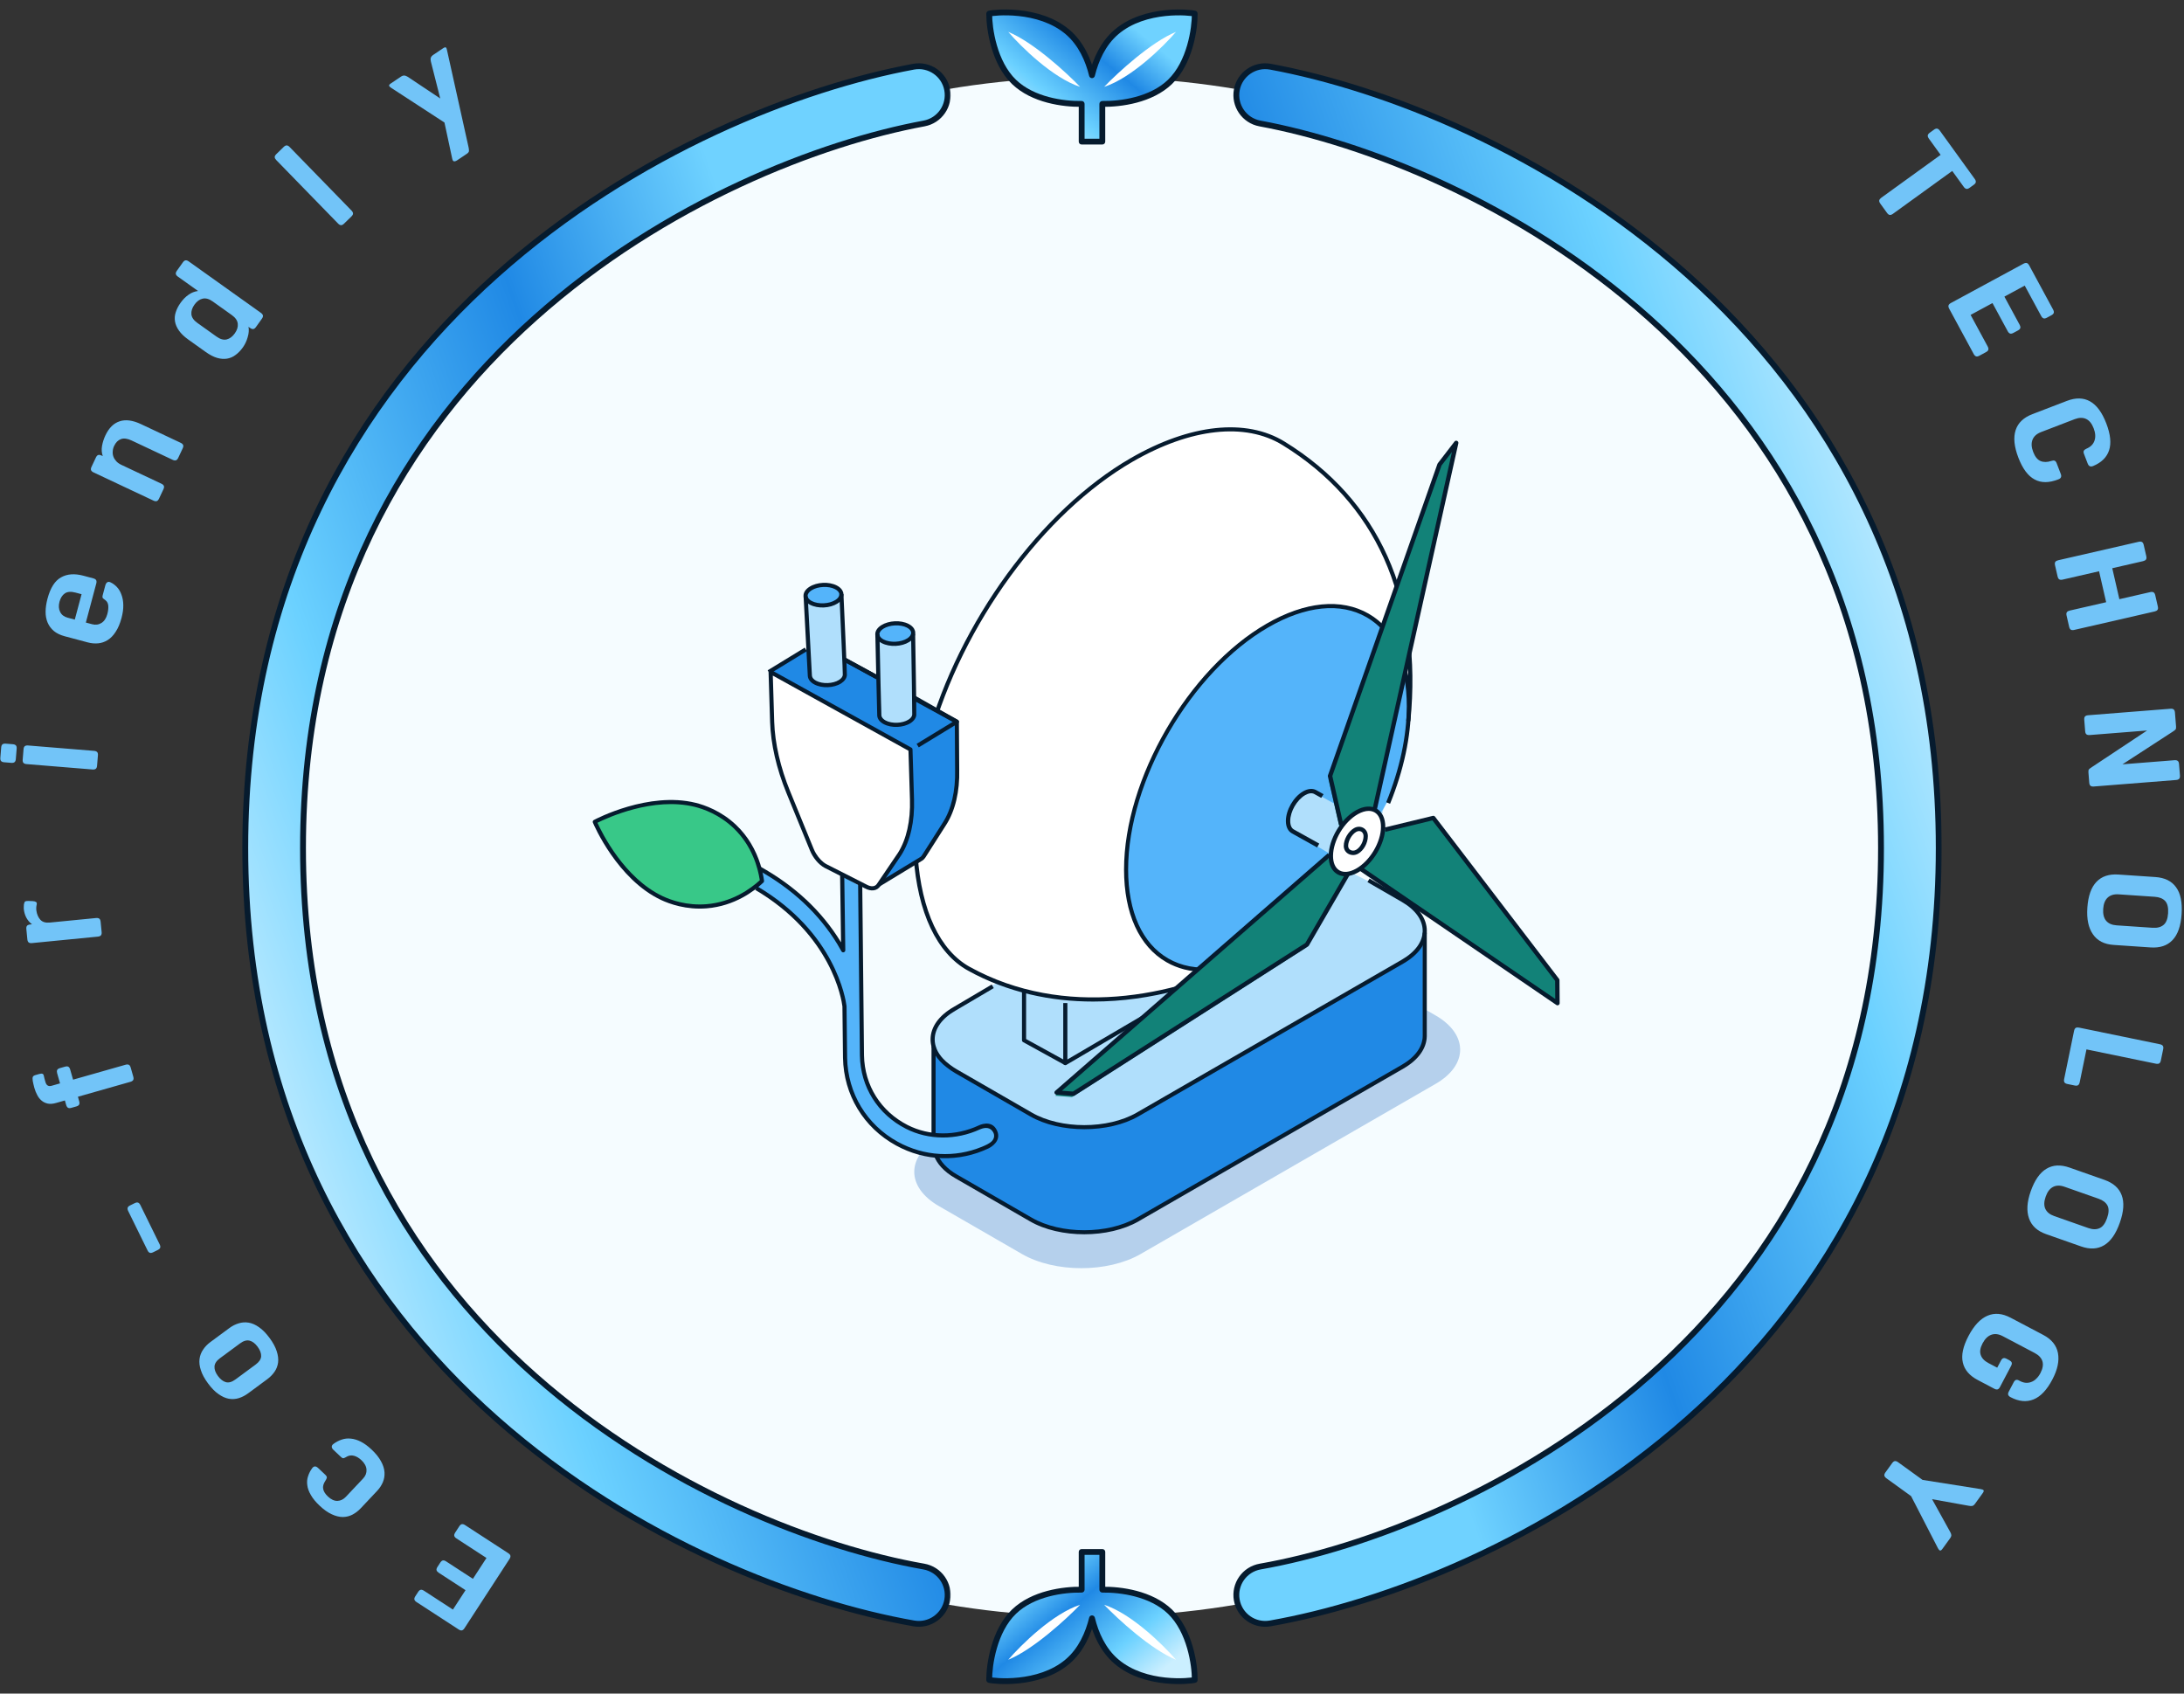 <svg width="374" height="290" viewBox="0 0 374 290" fill="none" xmlns="http://www.w3.org/2000/svg">
<rect x="0" y="0" width="374" height="290" fill="#333333" stroke="none"/>
<g clip-path="url(#clip0_672_14356)">
<ellipse cx="187" cy="145.013" rx="140.055" ry="131.817" fill="#F5FCFF"/>
<mask id="path-2-outside-1_672_14356" maskUnits="userSpaceOnUse" x="41.002" y="10.338" width="122" height="269" fill="black">
<rect fill="white" x="41.002" y="10.338" width="122" height="269"/>
<path fill-rule="evenodd" clip-rule="evenodd" d="M162.202 15.385C162.698 18.069 160.924 20.647 158.239 21.143C140.591 24.403 113.861 34.584 91.635 54.423C69.547 74.138 51.888 103.383 51.888 145.216C51.888 187.045 69.544 216.11 91.616 235.606C113.83 255.227 140.551 265.156 158.195 268.25C160.884 268.722 162.682 271.284 162.21 273.973C161.738 276.662 159.176 278.46 156.487 277.988C137.333 274.629 108.855 264.023 85.071 243.015C61.144 221.881 42.002 190.221 42.002 145.216C42.002 100.214 61.141 68.39 85.052 47.047C108.824 25.827 137.292 14.959 156.443 11.421C159.128 10.926 161.706 12.7 162.202 15.385Z"/>
</mask>
<path fill-rule="evenodd" clip-rule="evenodd" d="M162.202 15.385C162.698 18.069 160.924 20.647 158.239 21.143C140.591 24.403 113.861 34.584 91.635 54.423C69.547 74.138 51.888 103.383 51.888 145.216C51.888 187.045 69.544 216.11 91.616 235.606C113.83 255.227 140.551 265.156 158.195 268.25C160.884 268.722 162.682 271.284 162.21 273.973C161.738 276.662 159.176 278.46 156.487 277.988C137.333 274.629 108.855 264.023 85.071 243.015C61.144 221.881 42.002 190.221 42.002 145.216C42.002 100.214 61.141 68.39 85.052 47.047C108.824 25.827 137.292 14.959 156.443 11.421C159.128 10.926 161.706 12.7 162.202 15.385Z" fill="url(#paint0_linear_672_14356)"/>
<path d="M158.239 21.143L158.33 21.635L158.239 21.143ZM162.202 15.385L161.71 15.475L162.202 15.385ZM91.635 54.423L91.302 54.05L91.635 54.423ZM91.616 235.606L91.285 235.98L91.616 235.606ZM158.195 268.25L158.281 267.758L158.195 268.25ZM162.21 273.973L161.718 273.887L162.21 273.973ZM156.487 277.988L156.401 278.481L156.487 277.988ZM85.071 243.015L85.402 242.64L85.071 243.015ZM85.052 47.047L85.385 47.42L85.052 47.047ZM156.443 11.421L156.353 10.93V10.93L156.443 11.421ZM158.33 21.635C161.286 21.089 163.24 18.25 162.694 15.294L161.71 15.475C162.156 17.888 160.561 20.206 158.148 20.652L158.33 21.635ZM91.968 54.796C114.116 35.027 140.758 24.881 158.33 21.635L158.148 20.652C140.424 23.925 113.606 34.141 91.302 54.05L91.968 54.796ZM52.388 145.216C52.388 103.543 69.972 74.429 91.968 54.796L91.302 54.05C69.122 73.848 51.388 103.223 51.388 145.216H52.388ZM91.947 235.231C69.969 215.818 52.388 186.884 52.388 145.216H51.388C51.388 187.206 69.119 216.402 91.285 235.98L91.947 235.231ZM158.281 267.758C140.713 264.677 114.082 254.782 91.947 235.231L91.285 235.98C113.579 255.672 140.388 265.635 158.109 268.743L158.281 267.758ZM162.703 274.06C163.222 271.099 161.242 268.277 158.281 267.758L158.109 268.743C160.526 269.167 162.141 271.47 161.718 273.887L162.703 274.06ZM156.401 278.481C159.362 279 162.183 277.021 162.703 274.06L161.718 273.887C161.294 276.304 158.991 277.92 156.574 277.496L156.401 278.481ZM84.74 243.39C108.603 264.468 137.17 275.108 156.401 278.481L156.574 277.496C137.496 274.15 109.107 263.578 85.402 242.64L84.74 243.39ZM41.502 145.216C41.502 190.382 60.719 222.173 84.74 243.39L85.402 242.64C61.569 221.589 42.502 190.06 42.502 145.216H41.502ZM84.719 46.674C60.716 68.1 41.502 100.054 41.502 145.216H42.502C42.502 100.374 61.566 68.681 85.385 47.42L84.719 46.674ZM156.353 10.93C137.126 14.481 108.57 25.384 84.719 46.674L85.385 47.42C109.079 26.27 137.459 15.436 156.534 11.913L156.353 10.93ZM162.694 15.294C162.148 12.338 159.309 10.384 156.353 10.93L156.534 11.913C158.947 11.467 161.265 13.062 161.71 15.475L162.694 15.294Z" fill="#061B2E" mask="url(#path-2-outside-1_672_14356)"/>
<mask id="path-4-outside-2_672_14356" maskUnits="userSpaceOnUse" x="210.715" y="10.339" width="122" height="269" fill="black">
<rect fill="white" x="210.715" y="10.339" width="122" height="269"/>
<path fill-rule="evenodd" clip-rule="evenodd" d="M211.798 15.385C211.302 18.07 213.077 20.648 215.761 21.144C233.409 24.403 260.14 34.584 282.365 54.423C304.453 74.139 322.113 103.384 322.113 145.216C322.113 187.045 304.457 216.11 282.385 235.606C260.17 255.228 233.45 265.157 215.805 268.251C213.116 268.723 211.319 271.285 211.79 273.974C212.262 276.663 214.824 278.46 217.513 277.989C236.667 274.629 265.145 264.024 288.929 243.016C312.856 221.882 331.999 190.221 331.999 145.216C331.999 100.214 312.86 68.391 288.949 47.048C265.176 25.828 236.708 14.959 217.557 11.422C214.872 10.926 212.294 12.7 211.798 15.385Z"/>
</mask>
<path fill-rule="evenodd" clip-rule="evenodd" d="M211.798 15.385C211.302 18.07 213.077 20.648 215.761 21.144C233.409 24.403 260.14 34.584 282.365 54.423C304.453 74.139 322.113 103.384 322.113 145.216C322.113 187.045 304.457 216.11 282.385 235.606C260.17 255.228 233.45 265.157 215.805 268.251C213.116 268.723 211.319 271.285 211.79 273.974C212.262 276.663 214.824 278.46 217.513 277.989C236.667 274.629 265.145 264.024 288.929 243.016C312.856 221.882 331.999 190.221 331.999 145.216C331.999 100.214 312.86 68.391 288.949 47.048C265.176 25.828 236.708 14.959 217.557 11.422C214.872 10.926 212.294 12.7 211.798 15.385Z" fill="url(#paint1_linear_672_14356)"/>
<path d="M215.761 21.144L215.67 21.636H215.67L215.761 21.144ZM211.798 15.385L212.29 15.476L211.798 15.385ZM282.365 54.423L282.698 54.05L282.365 54.423ZM282.385 235.606L282.716 235.981L282.385 235.606ZM215.805 268.251L215.719 267.758H215.719L215.805 268.251ZM211.79 273.974L212.283 273.887H212.283L211.79 273.974ZM217.513 277.989L217.599 278.481H217.599L217.513 277.989ZM288.929 243.016L288.598 242.641L288.929 243.016ZM288.949 47.048L288.616 47.421L288.949 47.048ZM217.557 11.422L217.648 10.93L217.648 10.93L217.557 11.422ZM215.852 20.652C213.439 20.206 211.844 17.889 212.29 15.476L211.306 15.294C210.76 18.25 212.714 21.09 215.67 21.636L215.852 20.652ZM282.698 54.05C260.394 34.141 233.576 23.926 215.852 20.652L215.67 21.636C233.242 24.881 259.885 35.027 282.032 54.796L282.698 54.05ZM322.613 145.216C322.613 103.223 304.878 73.848 282.698 54.05L282.032 54.796C304.028 74.43 321.613 103.544 321.613 145.216H322.613ZM282.716 235.981C304.881 216.402 322.613 187.206 322.613 145.216H321.613C321.613 186.885 304.032 215.818 282.054 235.231L282.716 235.981ZM215.892 268.743C233.612 265.636 260.422 255.673 282.716 235.981L282.054 235.231C259.918 254.783 233.287 264.678 215.719 267.758L215.892 268.743ZM212.283 273.887C211.859 271.47 213.475 269.167 215.892 268.743L215.719 267.758C212.758 268.278 210.779 271.099 211.298 274.06L212.283 273.887ZM217.427 277.496C215.01 277.92 212.707 276.304 212.283 273.887L211.298 274.06C211.817 277.021 214.638 279 217.599 278.481L217.427 277.496ZM288.598 242.641C264.894 263.579 236.505 274.15 217.427 277.496L217.599 278.481C236.83 275.109 265.397 264.469 289.26 243.39L288.598 242.641ZM331.499 145.216C331.499 190.061 312.431 221.59 288.598 242.641L289.26 243.39C313.281 222.174 332.499 190.382 332.499 145.216H331.499ZM288.616 47.421C312.434 68.682 331.499 100.375 331.499 145.216H332.499C332.499 100.054 313.285 68.1 289.282 46.675L288.616 47.421ZM217.466 11.914C236.541 15.437 264.921 26.271 288.616 47.421L289.282 46.675C265.431 25.385 236.875 14.482 217.648 10.93L217.466 11.914ZM212.29 15.476C212.736 13.063 215.053 11.468 217.466 11.914L217.648 10.93C214.692 10.384 211.853 12.338 211.306 15.294L212.29 15.476Z" fill="#061B2E" mask="url(#path-4-outside-2_672_14356)"/>
<mask id="path-6-outside-3_672_14356" maskUnits="userSpaceOnUse" x="168.398" y="1.126" width="37" height="24" fill="black">
<rect fill="white" x="168.398" y="1.126" width="37" height="24"/>
<path fill-rule="evenodd" clip-rule="evenodd" d="M182.84 5.498C185.136 7.461 186.378 10.318 187.001 12.883C187.623 10.318 188.865 7.461 191.162 5.498C196.124 1.256 203.937 2.138 204.603 2.339C204.617 4.861 203.787 10.73 200.349 14.031C197.113 17.14 191.924 17.838 188.767 17.791V24.252H185.23V17.791C182.073 17.837 176.887 17.139 173.652 14.031C170.215 10.73 169.384 4.861 169.398 2.339C170.064 2.138 177.877 1.256 182.84 5.498Z"/>
</mask>
<path fill-rule="evenodd" clip-rule="evenodd" d="M182.84 5.498C185.136 7.461 186.378 10.318 187.001 12.883C187.623 10.318 188.865 7.461 191.162 5.498C196.124 1.256 203.937 2.138 204.603 2.339C204.617 4.861 203.787 10.73 200.349 14.031C197.113 17.14 191.924 17.838 188.767 17.791V24.252H185.23V17.791C182.073 17.837 176.887 17.139 173.652 14.031C170.215 10.73 169.384 4.861 169.398 2.339C170.064 2.138 177.877 1.256 182.84 5.498Z" fill="url(#paint2_linear_672_14356)"/>
<path d="M187.001 12.883L186.515 13.001C186.569 13.225 186.77 13.383 187.001 13.383C187.231 13.383 187.432 13.225 187.487 13.001L187.001 12.883ZM182.84 5.498L182.515 5.878L182.84 5.498ZM191.162 5.498L191.487 5.878L191.162 5.498ZM204.603 2.339L205.103 2.337C205.102 2.117 204.958 1.924 204.748 1.861L204.603 2.339ZM200.349 14.031L200.696 14.392L200.349 14.031ZM188.767 17.791L188.775 17.291C188.641 17.289 188.512 17.34 188.417 17.434C188.321 17.528 188.267 17.657 188.267 17.791H188.767ZM188.767 24.252V24.752C189.044 24.752 189.267 24.528 189.267 24.252H188.767ZM185.23 24.252H184.73C184.73 24.528 184.954 24.752 185.23 24.752V24.252ZM185.23 17.791H185.73C185.73 17.657 185.676 17.528 185.581 17.434C185.485 17.34 185.356 17.289 185.222 17.291L185.23 17.791ZM173.652 14.031L173.998 13.671H173.998L173.652 14.031ZM169.398 2.339L169.254 1.861C169.044 1.924 168.9 2.117 168.898 2.337L169.398 2.339ZM187.487 12.765C186.851 10.147 185.572 7.176 183.164 5.118L182.515 5.878C184.7 7.746 185.905 10.489 186.515 13.001L187.487 12.765ZM190.837 5.118C188.429 7.176 187.15 10.147 186.515 12.765L187.487 13.001C188.096 10.489 189.301 7.746 191.487 5.878L190.837 5.118ZM204.748 1.861C204.517 1.791 203.849 1.697 202.944 1.652C202.019 1.606 200.798 1.61 199.44 1.755C196.734 2.045 193.426 2.904 190.837 5.118L191.487 5.878C193.86 3.849 196.939 3.029 199.547 2.749C200.845 2.61 202.013 2.607 202.895 2.651C203.798 2.696 204.356 2.787 204.458 2.818L204.748 1.861ZM200.696 14.392C202.502 12.657 203.602 10.271 204.251 8.032C204.9 5.788 205.11 3.643 205.103 2.337L204.103 2.342C204.11 3.557 203.912 5.607 203.29 7.754C202.668 9.904 201.634 12.104 200.003 13.671L200.696 14.392ZM188.76 18.291C191.954 18.338 197.312 17.641 200.696 14.392L200.003 13.671C196.913 16.639 191.895 17.337 188.775 17.291L188.76 18.291ZM188.267 17.791V24.252H189.267V17.791H188.267ZM188.767 23.752H185.23V24.752H188.767V23.752ZM185.73 24.252V17.791H184.73V24.252H185.73ZM173.306 14.392C176.687 17.64 182.043 18.338 185.237 18.291L185.222 17.291C182.102 17.337 177.087 16.637 173.998 13.671L173.306 14.392ZM168.898 2.337C168.891 3.643 169.101 5.788 169.75 8.032C170.399 10.271 171.499 12.657 173.306 14.392L173.998 13.671C172.367 12.104 171.334 9.904 170.711 7.754C170.089 5.607 169.891 3.557 169.898 2.342L168.898 2.337ZM183.164 5.118C180.575 2.904 177.267 2.045 174.561 1.755C173.203 1.61 171.982 1.606 171.057 1.652C170.153 1.697 169.485 1.791 169.254 1.861L169.543 2.818C169.645 2.787 170.203 2.696 171.106 2.651C171.988 2.607 173.156 2.61 174.455 2.749C177.062 3.029 180.142 3.849 182.515 5.878L183.164 5.118Z" fill="#061B2E" mask="url(#path-6-outside-3_672_14356)"/>
<mask id="path-8-outside-4_672_14356" maskUnits="userSpaceOnUse" x="168.396" y="264.874" width="37" height="24" fill="black">
<rect fill="white" x="168.396" y="264.874" width="37" height="24"/>
<path fill-rule="evenodd" clip-rule="evenodd" d="M182.838 284.502C185.135 282.538 186.378 279.679 187 277.114C187.622 279.679 188.864 282.538 191.162 284.502C196.124 288.744 203.937 287.862 204.603 287.661C204.618 285.139 203.787 279.27 200.35 275.968C197.113 272.859 191.924 272.162 188.768 272.209V265.746H185.23V272.209C182.073 272.162 176.886 272.86 173.65 275.968C170.212 279.27 169.382 285.139 169.396 287.661C170.062 287.862 177.875 288.744 182.838 284.502Z"/>
</mask>
<path fill-rule="evenodd" clip-rule="evenodd" d="M182.838 284.502C185.135 282.538 186.378 279.679 187 277.114C187.622 279.679 188.864 282.538 191.162 284.502C196.124 288.744 203.937 287.862 204.603 287.661C204.618 285.139 203.787 279.27 200.35 275.968C197.113 272.859 191.924 272.162 188.768 272.209V265.746H185.23V272.209C182.073 272.162 176.886 272.86 173.65 275.968C170.212 279.27 169.382 285.139 169.396 287.661C170.062 287.862 177.875 288.744 182.838 284.502Z" fill="url(#paint3_linear_672_14356)"/>
<path d="M187 277.114L186.514 276.996C186.568 276.772 186.769 276.614 187 276.614C187.23 276.614 187.431 276.772 187.486 276.996L187 277.114ZM182.838 284.502L182.513 284.122V284.122L182.838 284.502ZM191.162 284.502L191.487 284.122V284.122L191.162 284.502ZM204.603 287.661L205.103 287.663C205.102 287.883 204.958 288.076 204.748 288.139L204.603 287.661ZM200.35 275.968L200.003 276.329L200.35 275.968ZM188.768 272.209L188.775 272.709C188.641 272.711 188.512 272.659 188.417 272.565C188.321 272.471 188.268 272.343 188.268 272.209H188.768ZM188.768 265.746V265.246C189.044 265.246 189.268 265.47 189.268 265.746H188.768ZM185.23 265.746H184.73C184.73 265.47 184.954 265.246 185.23 265.246V265.746ZM185.23 272.209H185.73C185.73 272.343 185.676 272.471 185.581 272.565C185.485 272.659 185.356 272.711 185.222 272.709L185.23 272.209ZM173.65 275.968L173.303 275.608L173.65 275.968ZM169.396 287.661L169.251 288.139C169.041 288.076 168.897 287.883 168.896 287.663L169.396 287.661ZM187.486 277.232C186.851 279.85 185.571 282.823 183.162 284.882L182.513 284.122C184.699 282.253 185.905 279.508 186.514 276.996L187.486 277.232ZM190.837 284.882C188.428 282.823 187.149 279.85 186.514 277.232L187.486 276.996C188.095 279.508 189.3 282.253 191.487 284.122L190.837 284.882ZM204.748 288.139C204.517 288.209 203.849 288.303 202.945 288.348C202.019 288.394 200.799 288.39 199.441 288.245C196.734 287.955 193.426 287.096 190.837 284.882L191.487 284.122C193.86 286.151 196.94 286.971 199.547 287.251C200.846 287.39 202.013 287.393 202.895 287.349C203.798 287.304 204.357 287.213 204.459 287.182L204.748 288.139ZM200.696 275.608C202.502 277.343 203.603 279.728 204.251 281.968C204.901 284.211 205.111 286.357 205.103 287.663L204.103 287.658C204.11 286.443 203.912 284.393 203.291 282.246C202.668 280.095 201.634 277.896 200.003 276.329L200.696 275.608ZM188.76 271.709C191.954 271.661 197.313 272.358 200.696 275.608L200.003 276.329C196.913 273.361 191.895 272.662 188.775 272.709L188.76 271.709ZM188.268 272.209V265.746H189.268V272.209H188.268ZM188.768 266.246H185.23V265.246H188.768V266.246ZM185.73 265.746V272.209H184.73V265.746H185.73ZM173.303 275.608C176.686 272.359 182.043 271.662 185.237 271.709L185.222 272.709C182.102 272.663 177.086 273.361 173.996 276.329L173.303 275.608ZM168.896 287.663C168.888 286.357 169.099 284.211 169.748 281.968C170.396 279.728 171.497 277.343 173.303 275.608L173.996 276.329C172.365 277.896 171.331 280.095 170.709 282.246C170.087 284.393 169.889 286.443 169.896 287.658L168.896 287.663ZM183.162 284.882C180.573 287.096 177.265 287.955 174.559 288.245C173.201 288.39 171.98 288.394 171.055 288.348C170.15 288.303 169.482 288.209 169.251 288.139L169.541 287.182C169.643 287.213 170.201 287.304 171.104 287.349C171.986 287.393 173.154 287.39 174.452 287.251C177.06 286.971 180.139 286.151 182.513 284.122L183.162 284.882Z" fill="#061B2E" mask="url(#path-8-outside-4_672_14356)"/>
<path d="M172.656 284.209C174.815 281.696 180.3 276.296 184.962 274.796C182.653 277.201 176.959 282.449 172.656 284.209Z" fill="white"/>
<path d="M172.656 5.46C174.816 7.972 180.301 13.373 184.963 14.873C182.653 12.468 176.96 7.22 172.656 5.46Z" fill="white"/>
<path d="M201.384 284.209C199.224 281.696 193.739 276.296 189.077 274.796C191.387 277.201 197.081 282.449 201.384 284.209Z" fill="white"/>
<path d="M201.384 5.46C199.225 7.972 193.74 13.373 189.078 14.873C191.387 12.468 197.081 7.22 201.384 5.46Z" fill="white"/>
<path d="M75.126 269.308C74.925 269.178 74.803 269.035 74.76 268.88C74.718 268.725 74.769 268.536 74.915 268.312L75.394 267.575C75.54 267.351 75.692 267.227 75.851 267.203C76.009 267.179 76.189 267.233 76.391 267.363L80.985 270.351L83.307 266.779L78.159 263.432C77.958 263.301 77.837 263.159 77.794 263.004C77.752 262.849 77.803 262.66 77.948 262.436L78.646 261.363C78.792 261.14 78.944 261.016 79.102 260.992C79.261 260.968 79.441 261.021 79.642 261.152L87.037 265.96C87.26 266.105 87.384 266.258 87.408 266.416C87.432 266.575 87.379 266.755 87.248 266.956L79.54 278.81C79.409 279.012 79.266 279.133 79.111 279.176C78.956 279.218 78.767 279.167 78.543 279.022L71.334 274.333C71.132 274.203 71.01 274.06 70.968 273.905C70.926 273.75 70.977 273.561 71.122 273.337L71.602 272.6C71.748 272.376 71.9 272.252 72.058 272.228C72.217 272.204 72.397 272.258 72.598 272.388L77.561 275.616L79.72 272.296L75.126 269.308Z" fill="#72C4F8"/>
<path d="M57.116 248.285C56.922 248.102 56.822 247.925 56.817 247.756C56.802 247.577 56.892 247.414 57.086 247.267C57.528 246.933 58.002 246.683 58.506 246.517C59.001 246.342 59.523 246.284 60.072 246.344C60.63 246.393 61.206 246.57 61.799 246.873C62.393 247.176 63.005 247.625 63.636 248.219C64.364 248.905 64.902 249.578 65.252 250.237C65.611 250.887 65.808 251.513 65.845 252.115C65.882 252.718 65.785 253.287 65.556 253.822C65.327 254.357 64.997 254.852 64.567 255.308L61.782 258.263C61.353 258.719 60.882 259.081 60.371 259.351C59.861 259.621 59.308 259.76 58.714 259.768C58.111 259.767 57.479 259.611 56.819 259.301C56.15 259 55.451 258.506 54.724 257.82C54.064 257.199 53.569 256.595 53.241 256.011C52.894 255.427 52.688 254.867 52.625 254.331C52.544 253.796 52.585 253.285 52.75 252.8C52.905 252.305 53.141 251.84 53.459 251.406C53.749 251.02 54.088 251.01 54.476 251.376L55.699 252.528C55.893 252.711 55.983 252.878 55.968 253.03C55.944 253.172 55.864 253.344 55.729 253.546C55.377 254.075 55.249 254.551 55.347 254.972C55.425 255.394 55.697 255.825 56.163 256.264C56.706 256.776 57.251 257.024 57.798 257.008C58.335 256.983 58.814 256.747 59.234 256.301L62.184 253.171C62.604 252.725 62.797 252.22 62.761 251.655C62.726 251.09 62.436 250.551 61.893 250.039C61.486 249.655 61.063 249.403 60.626 249.284C60.188 249.165 59.775 249.215 59.385 249.434C59.172 249.563 59 249.648 58.869 249.69C58.738 249.732 58.576 249.661 58.382 249.478L57.116 248.285Z" fill="#72C4F8"/>
<path d="M46.167 229.114C46.761 229.919 47.167 230.672 47.385 231.372C47.614 232.065 47.693 232.711 47.622 233.31C47.543 233.899 47.338 234.43 47.009 234.905C46.68 235.38 46.264 235.803 45.759 236.176L42.492 238.586C41.988 238.958 41.461 239.231 40.91 239.406C40.359 239.58 39.791 239.618 39.205 239.52C38.611 239.412 38.017 239.146 37.423 238.722C36.818 238.307 36.219 237.697 35.625 236.892C35.024 236.077 34.614 235.319 34.395 234.618C34.166 233.926 34.091 233.285 34.17 232.697C34.25 232.108 34.454 231.576 34.783 231.101C35.104 230.616 35.517 230.187 36.021 229.815L39.288 227.404C39.792 227.032 40.324 226.765 40.882 226.601C41.433 226.427 42.001 226.388 42.587 226.486C43.173 226.584 43.763 226.845 44.357 227.268C44.962 227.684 45.565 228.299 46.167 229.114ZM37.663 232.58C37.062 233.023 36.752 233.501 36.732 234.013C36.704 234.514 36.9 235.049 37.319 235.617C37.747 236.197 38.208 236.552 38.703 236.684C39.19 236.805 39.734 236.644 40.335 236.201L43.779 233.66C44.38 233.217 44.694 232.744 44.722 232.243C44.742 231.731 44.538 231.186 44.111 230.606C43.691 230.038 43.238 229.693 42.751 229.572C42.256 229.44 41.708 229.596 41.107 230.039L37.663 232.58Z" fill="#72C4F8"/>
<path d="M27.342 213.083C27.448 213.298 27.479 213.483 27.436 213.638C27.394 213.793 27.253 213.929 27.013 214.046L26.223 214.434C25.984 214.552 25.79 214.58 25.641 214.519C25.493 214.459 25.365 214.321 25.26 214.105L21.954 207.373C21.849 207.157 21.817 206.972 21.86 206.817C21.903 206.663 22.044 206.527 22.283 206.409L23.073 206.021C23.313 205.904 23.507 205.875 23.655 205.936C23.804 205.997 23.931 206.135 24.037 206.35L27.342 213.083Z" fill="#72C4F8"/>
<path d="M13.562 188.573C13.628 188.803 13.626 188.991 13.556 189.136C13.487 189.28 13.323 189.389 13.067 189.462L12.22 189.703C11.964 189.776 11.768 189.769 11.633 189.683C11.497 189.597 11.397 189.438 11.331 189.207L11.112 188.438L9.592 188.87C9.054 189.023 8.586 189.059 8.188 188.978C7.775 188.888 7.421 188.718 7.129 188.469C6.819 188.21 6.57 187.893 6.38 187.517C6.173 187.132 6.01 186.728 5.89 186.305C5.817 186.048 5.761 185.829 5.723 185.645C5.672 185.466 5.634 185.283 5.608 185.096C5.559 184.777 5.563 184.547 5.62 184.406C5.677 184.265 5.827 184.16 6.071 184.091L6.706 183.91C6.949 183.841 7.14 183.829 7.277 183.873C7.398 183.908 7.48 184.051 7.524 184.301C7.551 184.446 7.587 184.596 7.63 184.749C7.671 184.89 7.722 185.07 7.784 185.288C7.948 185.865 8.299 186.077 8.838 185.924L10.281 185.514L9.788 183.782C9.723 183.551 9.725 183.364 9.794 183.219C9.864 183.075 10.027 182.966 10.284 182.893L11.13 182.652C11.387 182.579 11.583 182.586 11.718 182.672C11.854 182.758 11.954 182.917 12.02 183.148L12.512 184.879L21.496 182.324C21.727 182.258 21.915 182.261 22.059 182.33C22.204 182.4 22.312 182.563 22.385 182.82L22.823 184.359C22.896 184.615 22.889 184.811 22.803 184.947C22.717 185.082 22.558 185.183 22.328 185.248L13.344 187.803L13.562 188.573Z" fill="#72C4F8"/>
<path d="M16.445 157.199C16.684 157.175 16.868 157.211 16.998 157.305C17.128 157.4 17.206 157.58 17.232 157.845L17.404 159.597C17.43 159.862 17.388 160.054 17.279 160.172C17.17 160.29 16.996 160.36 16.757 160.384L5.471 161.491C5.232 161.514 5.048 161.479 4.918 161.384C4.788 161.29 4.711 161.11 4.684 160.844L4.513 159.093C4.487 158.827 4.528 158.636 4.637 158.518C4.746 158.4 4.92 158.329 5.159 158.306L5.477 158.275C4.651 157.632 4.182 156.747 4.071 155.619C4.061 155.513 4.062 155.386 4.074 155.237C4.073 155.09 4.081 154.962 4.097 154.853C4.149 154.567 4.226 154.398 4.329 154.348C4.431 154.298 4.609 154.274 4.864 154.276L5.61 154.303C5.853 154.319 6.039 154.368 6.167 154.449C6.296 154.53 6.332 154.694 6.276 154.941C6.2 155.257 6.185 155.586 6.232 155.93C6.321 156.564 6.546 157.085 6.908 157.491C7.268 157.885 7.806 158.046 8.523 157.976L16.445 157.199Z" fill="#72C4F8"/>
<path d="M4.029 128.311C4.051 128.045 4.126 127.864 4.254 127.767C4.382 127.671 4.566 127.632 4.805 127.652L16.108 128.575C16.347 128.594 16.522 128.662 16.633 128.778C16.744 128.894 16.788 129.085 16.767 129.351L16.623 131.105C16.602 131.371 16.527 131.552 16.398 131.649C16.27 131.745 16.086 131.784 15.847 131.764L4.545 130.841C4.306 130.821 4.131 130.754 4.02 130.638C3.909 130.521 3.864 130.331 3.886 130.065L4.029 128.311ZM0.202 127.998C0.224 127.732 0.299 127.551 0.427 127.454C0.555 127.358 0.739 127.319 0.978 127.339L2.194 127.438C2.433 127.458 2.608 127.526 2.719 127.642C2.83 127.758 2.875 127.949 2.853 128.215L2.71 129.969C2.688 130.234 2.613 130.416 2.485 130.512C2.357 130.609 2.173 130.647 1.934 130.628L0.718 130.528C0.478 130.509 0.303 130.441 0.192 130.325C0.082 130.209 0.037 130.018 0.059 129.752L0.202 127.998Z" fill="#72C4F8"/>
<path d="M12.925 101.471C12.152 101.265 11.547 101.31 11.109 101.607C10.671 101.905 10.364 102.382 10.188 103.039C10.01 103.708 10.047 104.291 10.301 104.787C10.543 105.279 10.966 105.606 11.572 105.768L12.808 106.098L13.969 101.75L12.925 101.471ZM11.075 108.947C10.328 108.748 9.716 108.453 9.24 108.064C8.755 107.659 8.394 107.176 8.157 106.616C7.92 106.056 7.804 105.431 7.809 104.743C7.813 104.054 7.922 103.31 8.135 102.511C8.63 100.656 9.403 99.441 10.453 98.866C11.495 98.274 12.769 98.18 14.276 98.582L15.976 99.036C16.234 99.105 16.399 99.211 16.471 99.354C16.543 99.498 16.548 99.685 16.486 99.917L14.702 106.603L15.765 106.887C16.357 107.045 16.894 106.974 17.374 106.674C17.854 106.375 18.19 105.864 18.383 105.143C18.52 104.627 18.575 104.166 18.546 103.758C18.516 103.35 18.366 103.034 18.095 102.81C17.9 102.661 17.751 102.545 17.649 102.463C17.538 102.364 17.516 102.186 17.585 101.928L18.034 100.247C18.102 99.99 18.212 99.812 18.362 99.714C18.516 99.603 18.708 99.606 18.939 99.723C19.344 99.914 19.707 100.183 20.028 100.531C20.362 100.882 20.619 101.317 20.798 101.834C20.994 102.341 21.099 102.928 21.114 103.595C21.13 104.261 21.029 105 20.813 105.812C20.555 106.778 20.219 107.572 19.805 108.193C19.403 108.817 18.946 109.288 18.434 109.607C17.921 109.925 17.375 110.111 16.795 110.163C16.215 110.215 15.622 110.161 15.017 109.999L11.075 108.947Z" fill="#72C4F8"/>
<path d="M30.938 75.825C31.155 75.927 31.295 76.052 31.358 76.2C31.421 76.347 31.396 76.542 31.282 76.783L30.524 78.393C30.41 78.635 30.276 78.778 30.122 78.823C29.968 78.869 29.783 78.84 29.566 78.738L22.545 75.432C21.821 75.091 21.211 75.01 20.714 75.189C20.217 75.368 19.827 75.759 19.543 76.362C19.401 76.663 19.322 76.972 19.305 77.289C19.277 77.6 19.314 77.897 19.416 78.181C19.518 78.465 19.685 78.735 19.918 78.992C20.144 79.231 20.439 79.436 20.8 79.607L27.64 82.827C27.857 82.93 27.997 83.055 28.06 83.202C28.123 83.35 28.098 83.544 27.985 83.785L27.235 85.378C27.121 85.619 26.987 85.762 26.833 85.808C26.679 85.853 26.494 85.825 26.277 85.722L16.017 80.891C15.8 80.789 15.66 80.664 15.597 80.516C15.534 80.369 15.559 80.174 15.673 79.933L16.422 78.341C16.536 78.1 16.67 77.956 16.824 77.911C16.978 77.865 17.163 77.894 17.381 77.996L17.598 78.099C17.405 77.536 17.365 76.95 17.476 76.339C17.587 75.728 17.778 75.133 18.051 74.554C18.653 73.275 19.466 72.472 20.49 72.143C21.508 71.797 22.729 71.959 24.152 72.63L30.938 75.825Z" fill="#72C4F8"/>
<path d="M32.236 58.138C31.541 57.642 31.011 57.133 30.647 56.611C30.282 56.09 30.056 55.568 29.969 55.047C29.878 54.508 29.923 53.975 30.102 53.448C30.271 52.913 30.541 52.385 30.912 51.864C31.323 51.288 31.772 50.831 32.26 50.491C32.745 50.132 33.295 49.911 33.912 49.827L30.46 47.365C30.264 47.226 30.149 47.078 30.113 46.922C30.077 46.765 30.137 46.578 30.291 46.361L31.313 44.928C31.468 44.711 31.625 44.594 31.785 44.577C31.945 44.559 32.122 44.62 32.318 44.76L44.678 53.572C44.873 53.712 44.989 53.86 45.024 54.016C45.06 54.173 45.001 54.359 44.846 54.577L43.836 55.993C43.681 56.211 43.524 56.328 43.364 56.345C43.204 56.362 43.027 56.301 42.831 56.162L42.555 55.964C42.656 56.511 42.608 57.107 42.41 57.752C42.23 58.394 41.959 58.97 41.595 59.48C41.224 60.002 40.812 60.429 40.362 60.763C39.922 61.104 39.432 61.32 38.893 61.41C38.372 61.497 37.811 61.458 37.209 61.291C36.597 61.116 35.938 60.777 35.232 60.274L32.236 58.138ZM36.42 51.615C35.801 51.174 35.225 51.017 34.692 51.144C34.167 51.261 33.703 51.602 33.3 52.166C32.898 52.731 32.723 53.286 32.776 53.831C32.837 54.366 33.177 54.854 33.796 55.295L37.085 57.641C37.704 58.082 38.276 58.244 38.802 58.127C39.335 58 39.803 57.654 40.205 57.089C40.608 56.525 40.778 55.975 40.717 55.44C40.664 54.895 40.328 54.401 39.709 53.96L36.42 51.615Z" fill="#72C4F8"/>
<path d="M58.915 38.297C58.724 38.483 58.548 38.57 58.388 38.558C58.228 38.547 58.064 38.455 57.897 38.283L47.306 27.407C47.139 27.235 47.052 27.069 47.044 26.909C47.037 26.748 47.129 26.575 47.32 26.389L48.581 25.161C48.772 24.975 48.948 24.888 49.108 24.9C49.268 24.911 49.432 25.003 49.599 25.175L60.19 36.05C60.357 36.222 60.444 36.389 60.452 36.549C60.459 36.709 60.367 36.883 60.176 37.069L58.915 38.297Z" fill="#72C4F8"/>
<path d="M75.885 8.257C76.106 8.108 76.263 8.066 76.355 8.132C76.441 8.187 76.506 8.344 76.552 8.603L80.249 25.259C80.298 25.5 80.317 25.695 80.307 25.847C80.304 26.01 80.181 26.173 79.938 26.337L78.312 27.432C78.091 27.581 77.901 27.645 77.742 27.623C77.601 27.606 77.501 27.456 77.44 27.176L76.112 20.98L67.009 15.056C66.779 14.905 66.654 14.78 66.635 14.68C66.609 14.569 66.706 14.44 66.927 14.29L68.636 13.14C68.857 12.991 69.053 12.923 69.223 12.937C69.404 12.944 69.606 13.017 69.829 13.156L75.388 16.862L73.776 10.497C73.72 10.245 73.722 10.035 73.784 9.864C73.846 9.694 73.988 9.534 74.209 9.385L75.885 8.257Z" fill="#72C4F8"/>
<path d="M334.313 29.272L324.15 36.619C323.956 36.759 323.779 36.822 323.619 36.805C323.459 36.789 323.301 36.673 323.145 36.457L321.997 34.869C321.84 34.653 321.78 34.466 321.814 34.309C321.849 34.153 321.964 34.004 322.158 33.863L332.321 26.517L330.306 23.729C330.165 23.534 330.103 23.357 330.119 23.198C330.135 23.038 330.251 22.88 330.467 22.724L331.18 22.208C331.397 22.052 331.583 21.991 331.74 22.026C331.896 22.061 332.045 22.175 332.186 22.37L338.161 30.636C338.302 30.83 338.364 31.008 338.348 31.167C338.332 31.327 338.216 31.485 338 31.641L337.287 32.157C337.071 32.313 336.884 32.374 336.727 32.339C336.571 32.304 336.422 32.19 336.281 31.995L334.313 29.272Z" fill="#72C4F8"/>
<path d="M345.852 55.61C345.966 55.821 346.005 56.005 345.969 56.161C345.932 56.317 345.796 56.459 345.562 56.586L344.788 57.005C344.554 57.132 344.361 57.168 344.21 57.113C344.059 57.059 343.926 56.926 343.812 56.715L341.203 51.896L337.457 53.924L340.38 59.323C340.494 59.534 340.533 59.718 340.497 59.874C340.46 60.031 340.324 60.172 340.09 60.299L338.964 60.909C338.73 61.036 338.537 61.072 338.386 61.017C338.235 60.962 338.102 60.829 337.988 60.618L333.789 52.862C333.662 52.628 333.626 52.435 333.68 52.284C333.735 52.133 333.868 52.001 334.079 51.886L346.514 45.154C346.725 45.04 346.908 45.001 347.065 45.037C347.221 45.074 347.363 45.21 347.49 45.444L351.584 53.007C351.698 53.218 351.737 53.402 351.701 53.558C351.664 53.714 351.528 53.856 351.294 53.983L350.52 54.402C350.285 54.529 350.093 54.565 349.942 54.51C349.791 54.455 349.658 54.322 349.544 54.111L346.725 48.906L343.243 50.791L345.852 55.61Z" fill="#72C4F8"/>
<path d="M352.483 82.084C350.895 82.709 349.54 82.714 348.419 82.102C347.291 81.507 346.364 80.263 345.637 78.371C344.911 76.479 344.756 74.903 345.172 73.644C345.581 72.401 346.538 71.491 348.044 70.913L353.945 68.648C355.451 68.07 356.767 68.093 357.892 68.718C359.035 69.35 359.969 70.613 360.695 72.505C361.407 74.36 361.567 75.891 361.173 77.099C360.78 78.306 359.869 79.206 358.439 79.798C357.996 79.982 357.686 79.844 357.509 79.384L356.878 77.741C356.783 77.492 356.774 77.302 356.853 77.172C356.931 77.042 357.08 76.928 357.3 76.829C358.012 76.527 358.47 76.066 358.675 75.444C358.884 74.836 358.835 74.133 358.529 73.336C358.219 72.527 357.786 71.994 357.23 71.736C356.674 71.478 356.022 71.493 355.275 71.779L349.524 73.987C348.778 74.274 348.289 74.711 348.058 75.3C347.826 75.888 347.866 76.587 348.177 77.396C348.487 78.205 348.907 78.723 349.437 78.948C349.978 79.168 350.59 79.162 351.272 78.929C351.501 78.855 351.688 78.841 351.833 78.885C351.979 78.929 352.099 79.076 352.195 79.324L352.897 81.154C353.074 81.615 352.936 81.925 352.483 82.084Z" fill="#72C4F8"/>
<path d="M353.893 105.415C353.833 105.155 353.85 104.96 353.943 104.829C354.036 104.698 354.199 104.606 354.433 104.552L360.671 103.121L359.454 97.819L353.217 99.25C352.983 99.304 352.795 99.292 352.654 99.215C352.514 99.138 352.413 98.969 352.354 98.71L351.915 96.799C351.856 96.539 351.872 96.344 351.966 96.213C352.059 96.082 352.222 95.99 352.456 95.936L366.238 92.774C366.472 92.72 366.659 92.732 366.8 92.809C366.941 92.886 367.041 93.055 367.101 93.315L367.539 95.225C367.599 95.485 367.582 95.68 367.489 95.811C367.396 95.942 367.232 96.034 366.998 96.088L361.716 97.3L362.932 102.602L368.215 101.39C368.449 101.336 368.636 101.348 368.777 101.425C368.918 101.502 369.018 101.671 369.078 101.931L369.516 103.841C369.576 104.101 369.559 104.296 369.466 104.427C369.373 104.558 369.209 104.65 368.975 104.704L355.194 107.866C354.96 107.92 354.772 107.908 354.632 107.831C354.491 107.754 354.391 107.585 354.331 107.326L353.893 105.415Z" fill="#72C4F8"/>
<path d="M357.632 132.243C357.613 132.003 357.646 131.834 357.732 131.733C357.818 131.633 357.994 131.498 358.262 131.33L367.679 125.088L357.849 125.866C357.61 125.884 357.427 125.846 357.299 125.749C357.17 125.652 357.096 125.47 357.075 125.205L356.92 123.251C356.899 122.985 356.944 122.794 357.056 122.678C357.167 122.562 357.342 122.495 357.581 122.476L371.677 121.361C371.917 121.342 372.1 121.381 372.228 121.478C372.356 121.575 372.431 121.756 372.452 122.022L372.641 124.414C372.66 124.654 372.627 124.824 372.541 124.924C372.455 125.024 372.279 125.159 372.011 125.327L363.462 130.879L372.374 130.173C372.614 130.155 372.797 130.193 372.925 130.29C373.053 130.387 373.128 130.569 373.149 130.834L373.304 132.788C373.325 133.054 373.279 133.245 373.168 133.361C373.057 133.477 372.882 133.544 372.643 133.563L358.547 134.678C358.307 134.697 358.124 134.658 357.996 134.561C357.868 134.464 357.793 134.283 357.772 134.017L357.632 132.243Z" fill="#72C4F8"/>
<path d="M357.448 155.446C357.585 153.424 358.107 151.943 359.012 151.002C359.905 150.06 361.156 149.644 362.766 149.753L369.091 150.181C370.701 150.291 371.884 150.872 372.641 151.926C373.412 152.98 373.728 154.518 373.591 156.54C373.454 158.562 372.933 160.044 372.027 160.985C371.135 161.927 369.884 162.343 368.274 162.234L361.949 161.805C360.339 161.696 359.157 161.088 358.404 159.981C357.636 158.887 357.318 157.375 357.448 155.446ZM360.162 155.63C360.102 156.521 360.27 157.201 360.665 157.669C361.061 158.137 361.658 158.398 362.457 158.452L368.622 158.87C369.421 158.924 370.047 158.759 370.5 158.376C370.953 158.005 371.212 157.341 371.277 156.383C371.342 155.426 371.175 154.726 370.777 154.285C370.379 153.857 369.78 153.616 368.982 153.562L362.816 153.144C362.018 153.09 361.391 153.275 360.935 153.698C360.478 154.121 360.221 154.766 360.162 155.63Z" fill="#72C4F8"/>
<path d="M355.174 176.523C355.228 176.262 355.325 176.091 355.464 176.011C355.603 175.931 355.79 175.915 356.025 175.963L369.874 178.814C370.109 178.862 370.275 178.951 370.371 179.079C370.467 179.208 370.488 179.403 370.434 179.664L370.039 181.584C369.985 181.845 369.889 182.016 369.75 182.096C369.611 182.176 369.424 182.192 369.189 182.144L357.298 179.696L356.141 185.319C356.093 185.554 356.004 185.719 355.875 185.815C355.747 185.911 355.552 185.932 355.291 185.879L354.037 185.62C353.776 185.567 353.605 185.47 353.525 185.331C353.444 185.192 353.428 185.005 353.477 184.77L355.174 176.523Z" fill="#72C4F8"/>
<path d="M347.749 203.997C348.422 202.085 349.32 200.797 350.445 200.133C351.556 199.464 352.873 199.397 354.395 199.932L360.376 202.037C361.897 202.572 362.882 203.449 363.33 204.667C363.791 205.889 363.684 207.456 363.012 209.367C362.339 211.279 361.441 212.567 360.316 213.232C359.205 213.901 357.888 213.967 356.366 213.432L350.385 211.328C348.863 210.792 347.887 209.89 347.457 208.622C347.01 207.362 347.107 205.821 347.749 203.997ZM350.315 204.9C350.018 205.742 349.998 206.442 350.255 206.999C350.511 207.555 351.017 207.967 351.771 208.232L357.601 210.283C358.356 210.549 359.003 210.558 359.542 210.309C360.078 210.074 360.505 209.503 360.823 208.597C361.142 207.692 361.169 206.973 360.903 206.442C360.634 205.923 360.121 205.531 359.367 205.265L353.537 203.214C352.783 202.948 352.129 202.958 351.576 203.244C351.023 203.53 350.603 204.082 350.315 204.9Z" fill="#72C4F8"/>
<path d="M338.685 236.311C337.257 235.559 336.405 234.56 336.127 233.313C335.832 232.072 336.156 230.555 337.101 228.762C338.046 226.969 339.129 225.814 340.351 225.298C341.561 224.775 342.879 224.889 344.307 225.641L349.916 228.597C351.331 229.343 352.165 230.378 352.417 231.701C352.663 233.036 352.345 234.541 351.462 236.216C350.517 238.009 349.443 239.147 348.24 239.628C347.031 240.121 345.718 239.995 344.303 239.249C344.091 239.137 343.956 239.006 343.9 238.855C343.843 238.705 343.877 238.512 344.002 238.276L344.831 236.701C344.956 236.465 345.096 236.328 345.252 236.29C345.408 236.251 345.589 236.294 345.795 236.418C346.166 236.628 346.524 236.749 346.869 236.781C347.215 236.812 347.541 236.765 347.848 236.64C348.16 236.534 348.447 236.346 348.709 236.077C348.977 235.827 349.211 235.512 349.409 235.135C349.813 234.368 349.929 233.691 349.757 233.103C349.578 232.526 349.135 232.052 348.427 231.679L342.96 228.798C342.252 228.425 341.601 228.345 341.006 228.559C340.411 228.773 339.911 229.263 339.507 230.03C339.103 230.797 338.997 231.457 339.188 232.009C339.373 232.574 339.819 233.043 340.527 233.416L342.013 234.199L342.656 232.978C342.781 232.742 342.921 232.605 343.077 232.567C343.232 232.528 343.417 232.565 343.629 232.677L344.089 232.919C344.301 233.031 344.436 233.162 344.492 233.312C344.548 233.463 344.515 233.656 344.39 233.892L342.488 237.501C342.364 237.737 342.224 237.874 342.068 237.913C341.912 237.951 341.728 237.915 341.516 237.803L338.685 236.311Z" fill="#72C4F8"/>
<path d="M324.023 250.538C324.179 250.322 324.337 250.206 324.497 250.19C324.656 250.174 324.833 250.236 325.028 250.376L329.226 253.411L339.191 254.988C339.456 255.032 339.62 255.101 339.683 255.196C339.738 255.301 339.688 255.462 339.531 255.678L338.219 257.494C338.063 257.71 337.906 257.835 337.749 257.87C337.593 257.905 337.386 257.895 337.129 257.841L330.86 256.715L333.93 262.266C334.062 262.493 334.136 262.686 334.152 262.846C334.168 263.006 334.098 263.194 333.942 263.41L332.63 265.225C332.474 265.441 332.341 265.534 332.231 265.504C332.113 265.485 331.992 265.356 331.868 265.119L327.266 256.19L323.036 253.132C322.842 252.991 322.727 252.842 322.692 252.686C322.657 252.529 322.718 252.343 322.874 252.126L324.023 250.538Z" fill="#72C4F8"/>
<g clip-path="url(#clip1_672_14356)">
<path fill-rule="evenodd" clip-rule="evenodd" d="M195.331 214.732L245.836 185.601C251.446 182.365 251.446 177.114 245.836 173.877L231.597 165.665C225.988 162.428 216.884 162.428 211.275 165.665L160.77 194.796C155.16 198.032 155.16 203.283 160.77 206.52L175.009 214.732C180.618 217.969 189.722 217.969 195.331 214.732Z" fill="#B5D0EC"/>
<path fill-rule="evenodd" clip-rule="evenodd" d="M243.792 159.284C243.934 157.284 242.689 155.255 240.036 153.722L229.383 148.435C232.375 147.623 230.14 145.404 230.091 142.181V142.075C230.091 141.891 230.239 141.715 230.494 141.545C232.015 140.541 237.299 139.842 236.768 138.937C238.798 134.414 240.206 129.722 240.793 125.178C240.892 124.471 240.963 123.764 241.012 123.064C241.854 114.605 242.101 98.294 230.826 84.994C230.805 84.973 230.784 84.944 230.763 84.923C227.94 81.722 224.432 78.711 220.089 76.04C213.538 72.011 204.109 73.001 193.93 78.874C173.269 90.789 156.525 119.679 156.525 143.404C156.525 146.195 156.723 148.852 157.134 151.319C158.393 157.955 161.208 163.079 165.615 165.503C166.471 165.976 167.341 166.414 168.218 166.81C169.201 167.262 170.192 167.665 171.196 168.033L170.114 168.655L163.422 172.52C161.823 173.439 160.741 174.541 160.154 175.708V175.644C160.154 175.093 159.928 178.598 159.864 178.054L160.062 197.234C160.543 198.626 161.71 199.962 163.585 201.05L175.277 207.799L176.381 208.435C181.41 211.333 189.63 211.333 194.652 208.435L240.036 182.252C242.533 180.81 243.799 178.923 243.82 177.036C243.842 175.114 243.82 159.284 243.792 159.284Z" fill="#B0DFFC"/>
<path fill-rule="evenodd" clip-rule="evenodd" d="M243.672 177.594C243.65 179.474 242.398 181.347 239.909 182.781L194.793 208.809C189.778 211.7 181.651 211.7 176.635 208.809L163.91 201.467C161.668 200.173 160.43 198.513 160.203 196.817L160.062 190.838L160.168 178.696C160.317 180.47 161.562 182.223 163.91 183.58L176.635 190.915C181.629 193.799 189.799 193.799 194.793 190.915L239.909 164.894C242.285 163.523 243.523 161.749 243.65 159.947C243.672 159.947 243.693 175.686 243.672 177.594Z" fill="#2089E5"/>
<path fill-rule="evenodd" clip-rule="evenodd" d="M241.592 123.905L240.793 125.178L230.494 141.545L230.091 142.181L216.403 163.934C208.353 168.223 195.635 171.651 182.082 170.951C178.27 170.753 174.987 169.87 171.373 168.393C170.043 167.856 169.852 167.806 168.572 167.114L168.218 166.81C167.341 166.414 166.471 165.976 165.615 165.503C161.208 163.079 158.393 157.955 157.134 151.319C156.723 148.852 156.525 146.195 156.525 143.404C156.525 119.679 173.269 90.789 193.93 78.874C204.109 73.001 213.538 72.011 220.089 76.04C224.432 78.711 227.94 81.722 230.763 84.923C230.784 84.944 230.805 84.973 230.826 84.994C242.689 98.485 242.441 115.262 241.592 123.905Z" fill="white"/>
<path fill-rule="evenodd" clip-rule="evenodd" d="M237.603 137.227C239.852 131.707 241.153 125.99 241.153 120.675C241.153 105.319 230.31 99.121 216.941 106.838C203.564 114.555 192.728 133.255 192.728 148.612C192.728 163.969 203.572 170.167 216.941 162.449C221.531 159.799 225.825 155.863 229.482 151.205L237.61 137.227H237.603Z" fill="#54B4FA"/>
<path d="M185.675 211.353C189.05 211.353 192.417 210.611 194.984 209.134L240.368 182.958C242.894 181.502 244.301 179.537 244.33 177.438C244.344 176.152 244.337 165.085 244.33 159.714H243.622C243.622 165.078 243.629 176.145 243.622 177.431C243.601 179.276 242.321 181.021 240.015 182.35L194.631 208.527C189.693 211.375 181.658 211.375 176.72 208.527L163.924 201.141C162.17 200.131 160.996 198.866 160.536 197.488L159.864 197.714C160.38 199.255 161.661 200.654 163.571 201.749L176.367 209.134C178.934 210.618 182.301 211.353 185.675 211.353Z" fill="#061B2E"/>
<path d="M244.337 159.389C244.337 161.51 242.929 163.488 240.375 164.965L194.991 191.142C192.424 192.626 189.05 193.361 185.683 193.361C182.316 193.361 178.934 192.626 176.367 191.142L163.571 183.764C163.146 183.517 162.757 183.262 162.396 182.979C162.312 182.923 162.227 182.859 162.149 182.796C160.331 181.425 159.348 179.743 159.355 177.962C159.362 175.842 160.777 173.87 163.337 172.414L169.824 168.584L170.177 169.199L163.691 173.022C161.357 174.351 160.069 176.11 160.062 177.969C160.055 179.142 160.564 180.273 161.519 181.298C161.831 181.63 162.191 181.955 162.602 182.259C162.672 182.315 162.75 182.372 162.828 182.428C163.16 182.683 163.528 182.923 163.924 183.149L171.882 187.736L176.72 190.527C181.665 193.375 189.7 193.375 194.638 190.527L240.022 164.351C242.349 163.008 243.629 161.248 243.629 159.389C243.629 157.531 242.349 155.771 240.022 154.428L234.172 151.05L234.526 150.442L240.375 153.813C242.929 155.283 244.337 157.269 244.337 159.389Z" fill="#061B2E"/>
<path d="M182.301 182.351L182.641 181.729L175.716 177.919V169.637H175.009V178.131C175.009 178.259 175.079 178.379 175.192 178.442L182.301 182.358V182.351Z" fill="#061B2E"/>
<path d="M182.429 182.4C182.493 182.4 182.549 182.386 182.606 182.35L206.981 168.039L206.62 167.432L182.783 181.425V171.757H182.075V182.039C182.075 182.167 182.146 182.28 182.252 182.343C182.309 182.372 182.365 182.393 182.429 182.393V182.4Z" fill="#061B2E"/>
<path d="M187.21 171.502C197.121 171.502 206.67 168.626 213.977 164.824L213.651 164.195C201.209 170.669 182.181 174.435 166.11 165.587C160.982 162.76 157.799 155.976 157.148 146.471L156.44 146.52C157.105 156.273 160.416 163.262 165.763 166.209C172.625 169.99 180.01 171.502 187.203 171.502H187.21Z" fill="#061B2E"/>
<path d="M159.411 126.435C164.823 106.902 178.722 87.856 194.001 79.036C203.911 73.319 213.248 72.294 219.621 76.216C235.572 86.033 242.901 102.358 240.814 123.432L241.521 123.503C243.636 102.146 236.188 85.587 219.996 75.623C213.397 71.559 203.791 72.584 193.647 78.435C178.22 87.333 164.186 106.549 158.725 126.252L159.404 126.443L159.411 126.435Z" fill="#061B2E"/>
<path d="M206.196 166.407C209.584 166.407 213.34 165.276 217.224 163.029C221.694 160.449 226.066 156.527 229.864 151.693L229.305 151.255C225.563 156.018 221.263 159.877 216.87 162.414C210.497 166.089 204.527 166.697 200.063 164.124C195.628 161.566 193.188 156.152 193.188 148.88C193.188 133.658 203.975 115.057 217.224 107.41C223.597 103.735 229.567 103.128 234.03 105.7C238.466 108.258 240.906 113.672 240.906 120.944C240.906 126.032 239.689 131.714 237.383 137.368L238.041 137.637C240.382 131.898 241.62 126.131 241.62 120.951C241.62 113.417 239.053 107.785 234.391 105.092C229.701 102.386 223.477 102.993 216.877 106.803C203.43 114.562 192.487 133.439 192.487 148.887C192.487 156.421 195.055 162.053 199.716 164.746C201.648 165.863 203.833 166.414 206.203 166.414L206.196 166.407Z" fill="#061B2E"/>
<path d="M266.167 171.462L232.896 148.752C232.725 148.871 232.553 148.983 232.374 149.08C231.613 149.505 230.896 149.692 230.269 149.662L230.665 150.035L223.804 161.893L184.346 187.108L181.539 186.9H181.487L227.686 146.627C227.686 146.544 227.679 146.462 227.679 146.373C227.679 146.306 227.686 146.239 227.686 146.172L221.64 142.599C220.893 142.211 220.542 141.1 220.99 139.482C221.251 138.527 221.759 137.647 222.453 136.946C223.58 135.798 224.663 135.507 225.379 135.88C225.402 135.887 227.305 136.954 228.992 137.893L227.91 133.15L246.497 80.28L249.326 76.603L235.502 138.751V138.796C236.159 139.288 236.554 140.183 236.554 141.413C236.554 141.727 236.532 142.047 236.48 142.375L236.808 142.293L236.98 142.256L245.079 140.287L266.13 167.83L266.167 171.462Z" fill="#B0DFFC"/>
<path d="M266.622 171.775L266.167 171.462L232.896 148.752L232.844 148.715L236.771 142.585L236.98 142.256L237.099 142.07L245.355 140.071L266.592 167.845L266.622 171.775Z" fill="#128278"/>
<path d="M235.128 139.288L249.117 76.402L246.266 80.116L227.514 133.441L229.425 141.801L235.128 139.288Z" fill="#128278"/>
<path d="M230.665 150.035L223.804 161.893L223.566 162.303L183.577 187.854L180.695 187.631L181.539 186.9L227.38 146.947L227.985 147.514L230.269 149.662L230.665 150.035Z" fill="#128278"/>
<path d="M225.558 145.119L221.251 142.718C220.587 142.375 220.199 141.599 220.199 140.592C220.199 138.698 221.49 136.468 223.132 135.514C223.946 135.044 224.745 134.962 225.372 135.282C225.372 135.282 226.596 135.954 226.656 135.998L226.253 136.625C226.185 136.587 225.096 135.983 225.028 135.946C224.633 135.745 224.095 135.819 223.506 136.155C222.095 136.968 220.945 138.959 220.945 140.585C220.945 141.316 221.177 141.838 221.602 142.054L225.917 144.456L225.551 145.104L225.558 145.119Z" fill="#061B2E"/>
<path d="M266.712 172.147C266.637 172.147 266.563 172.125 266.503 172.08L232.717 149.02L233.135 148.401L266.331 171.059L266.309 167.964L245.295 140.481L237.278 142.427L237.099 141.704L245.355 139.705C245.497 139.668 245.646 139.72 245.743 139.839L266.981 167.613C267.033 167.68 267.055 167.755 267.055 167.837L267.085 171.767C267.085 171.909 267.01 172.036 266.891 172.103C266.839 172.133 266.779 172.147 266.712 172.147Z" fill="#061B2E"/>
<path d="M229.306 141.316L227.395 132.956C227.38 132.889 227.38 132.814 227.41 132.747L246.161 79.422C246.176 79.385 246.191 79.348 246.221 79.318L249.073 75.611C249.177 75.47 249.371 75.425 249.528 75.499C249.685 75.574 249.774 75.746 249.737 75.917L235.748 138.803L235.016 138.639L248.64 77.394L246.848 79.721L228.156 132.889L230.037 141.145L229.313 141.309L229.306 141.316Z" fill="#061B2E"/>
<path d="M183.823 187.668L180.912 187.444C180.762 187.43 180.636 187.333 180.583 187.191C180.539 187.049 180.583 186.893 180.695 186.796L227.38 146.112L227.873 146.672L181.852 186.773L183.726 186.915L223.528 161.476L230.59 149.289L231.239 149.662L224.133 161.931C224.103 161.983 224.058 162.028 224.013 162.057L184.025 187.609C183.965 187.646 183.898 187.668 183.823 187.668Z" fill="#061B2E"/>
<path d="M236.853 141.578C236.853 141.809 236.838 142.055 236.808 142.294C236.801 142.391 236.786 142.488 236.771 142.585C236.397 144.904 234.837 147.417 232.896 148.752C232.725 148.872 232.553 148.984 232.374 149.081C231.612 149.506 230.896 149.692 230.269 149.662C229.104 149.625 228.246 148.849 227.985 147.514C227.925 147.231 227.895 146.918 227.895 146.582C227.895 143.815 229.903 140.459 232.374 139.079C233.591 138.393 234.695 138.326 235.502 138.751C236.338 139.199 236.853 140.183 236.853 141.578Z" fill="white"/>
<path d="M230.373 150.049C229.866 150.049 229.395 149.93 228.977 149.684C228.037 149.132 227.522 148.028 227.522 146.581C227.522 143.703 229.619 140.19 232.195 138.75C233.531 138.005 234.8 137.908 235.77 138.475C236.711 139.026 237.226 140.13 237.226 141.577C237.226 144.456 235.128 147.969 232.553 149.408C231.792 149.833 231.045 150.049 230.373 150.049ZM234.374 138.855C233.829 138.855 233.21 139.041 232.56 139.399C230.194 140.719 228.276 143.941 228.276 146.574C228.276 147.752 228.664 148.625 229.366 149.035C230.097 149.468 231.105 149.363 232.202 148.752C234.568 147.432 236.487 144.21 236.487 141.577C236.487 140.399 236.099 139.526 235.397 139.116C235.098 138.944 234.755 138.855 234.382 138.855H234.374Z" fill="#061B2E"/>
<path d="M231.695 146.41C231.404 146.41 231.128 146.335 230.874 146.194C230.389 145.918 230.112 145.426 230.112 144.844C230.112 143.71 230.881 142.375 231.867 141.808C232.389 141.503 232.994 141.488 233.479 141.771C233.957 142.047 234.24 142.569 234.24 143.173C234.24 144.359 233.546 145.619 232.598 146.171C232.314 146.335 232.001 146.417 231.695 146.417V146.41ZM232.732 142.308C232.576 142.308 232.404 142.353 232.247 142.45C231.501 142.882 230.866 143.979 230.866 144.844C230.866 145.15 231.001 145.403 231.254 145.545C231.538 145.709 231.911 145.701 232.232 145.515C232.941 145.105 233.501 144.076 233.501 143.166C233.501 142.83 233.359 142.554 233.113 142.405C233.001 142.338 232.874 142.308 232.74 142.308H232.732Z" fill="#061B2E"/>
<path d="M131.846 115.149L155.79 128.421L156.051 136.965C156.165 140.711 155.443 143.927 153.944 146.301L150.626 151.573C152.755 150.287 157.608 147.347 157.975 147.114C158.131 147.015 158.265 146.881 158.372 146.711L161.944 141.107C163.45 138.739 164.2 135.559 164.108 131.856L163.903 123.411L139.931 110.202L131.832 115.142L131.846 115.149Z" fill="#2089E5"/>
<path d="M156.313 108.081C156.313 108.081 156.886 121.742 156.851 122.223C156.822 122.625 156.547 123.035 156.03 123.368C154.891 124.088 152.989 124.159 151.793 123.53C151.213 123.226 150.902 122.809 150.866 122.378C150.831 121.926 150.378 108.555 150.378 108.555L156.32 108.074L156.313 108.081Z" fill="#B0DFFC"/>
<path d="M151.164 107.339C152.338 106.597 154.283 106.505 155.5 107.134C156.723 107.763 156.759 108.873 155.584 109.608C154.41 110.35 152.465 110.442 151.248 109.813C150.025 109.184 149.989 108.074 151.164 107.339Z" fill="#54B4FA"/>
<path d="M144.196 101.425C144.196 101.425 144.769 115.086 144.734 115.566C144.705 115.969 144.43 116.379 143.913 116.711C142.774 117.432 140.872 117.503 139.676 116.874C139.096 116.57 138.785 116.153 138.75 115.722C138.714 115.27 138.261 101.899 138.261 101.899L144.203 101.418L144.196 101.425Z" fill="#B0DFFC"/>
<path d="M138.863 100.76C140.037 100.018 141.982 99.926 143.199 100.555C144.423 101.184 144.458 102.294 143.284 103.029C142.109 103.771 140.164 103.863 138.948 103.234C137.724 102.605 137.689 101.495 138.863 100.76Z" fill="#54B4FA"/>
<path d="M170.503 194.937C170.488 195.085 169.442 196.046 169.406 196.187C164.384 198.682 158.569 198.583 153.583 195.834C148.136 192.845 144.818 187.353 144.705 181.141L144.606 172.336C144.479 171.318 142.788 159.933 129.511 152.088L129.978 148.668C136.882 152.491 141.098 157.247 143.665 161.459C143.927 161.891 144.168 162.308 144.394 162.725L144.253 150.039L146.941 151.53L147.266 151.707L147.598 180.739C147.69 185.968 150.576 190.583 155.28 192.972C159.284 195.007 164.016 194.88 168.02 192.908C168.14 192.965 168.911 192.809 169.031 192.894C169.279 193.078 169.76 193.113 169.993 193.431C170.396 193.975 170.595 194.251 170.503 194.929V194.937Z" fill="#54B4FA"/>
<path d="M101.854 140.732C101.854 140.732 110.972 135.827 119.05 137.82C120.231 138.11 123.174 138.993 125.854 141.545C129.483 145.007 130.282 149.311 130.495 150.866C129.356 151.933 126.024 154.781 121.023 155.191C117.338 155.495 114.494 154.322 113.391 153.806C105.85 150.279 101.854 140.732 101.854 140.732Z" fill="#38C888"/>
<path d="M164.158 123.404C164.193 123.46 164.207 123.517 164.207 123.587L164.264 131.792C164.356 135.545 163.585 138.817 162.043 141.234L158.47 146.838C158.336 147.05 158.166 147.227 157.961 147.354C157.494 147.644 150.385 151.948 150.088 152.132L149.72 151.524C149.791 151.481 157.126 147.043 157.586 146.754C157.699 146.683 157.798 146.584 157.876 146.457L161.448 140.852C162.913 138.556 163.648 135.425 163.556 131.799L163.507 123.792L156.306 119.708L156.653 119.093L164.03 123.277C164.087 123.305 164.129 123.347 164.158 123.397V123.404Z" fill="#061B2E"/>
<path d="M144.813 112.64L144.474 113.26L150.104 116.332L150.443 115.712L144.813 112.64Z" fill="#061B2E"/>
<path d="M131.64 115.078L155.584 128.35L155.846 136.895C155.959 140.64 155.238 143.856 153.738 146.23L150.145 151.531C149.713 152.216 148.857 152.322 147.91 151.792L141.02 148.287C140.072 147.764 139.181 146.697 138.693 145.495L134.668 135.658C132.97 131.502 132.015 127.361 131.902 123.615L131.64 115.071V115.078Z" fill="white"/>
<path d="M156.214 128.152C156.242 128.202 156.264 128.265 156.264 128.329L156.525 136.873C156.646 140.675 155.896 143.976 154.361 146.414L150.76 151.721C150.23 152.562 149.169 152.711 148.065 152.096L141.183 148.598C140.157 148.032 139.209 146.894 138.693 145.622L134.668 135.785C132.956 131.601 131.994 127.396 131.874 123.622L131.612 115.078C131.612 114.951 131.676 114.831 131.782 114.767C131.888 114.704 132.03 114.697 132.136 114.76L156.087 128.032C156.143 128.06 156.186 128.103 156.214 128.159V128.152ZM139.775 146.202C140.242 146.965 140.865 147.608 141.515 147.969L148.398 151.467C149.183 151.905 149.841 151.848 150.173 151.333L153.774 146.025C155.224 143.721 155.938 140.555 155.825 136.894L155.571 128.555L132.341 115.686L132.581 123.608C132.695 127.297 133.642 131.417 135.319 135.523L139.344 145.361C139.464 145.651 139.605 145.94 139.775 146.209V146.202Z" fill="#061B2E"/>
<path d="M164.158 123.403C164.186 123.453 164.207 123.516 164.207 123.58C164.207 123.707 164.144 123.827 164.038 123.891L157.332 127.976L156.964 127.375L163.146 123.608L156.582 120.025L156.922 119.403L164.023 123.276C164.08 123.304 164.122 123.347 164.158 123.403Z" fill="#061B2E"/>
<path d="M137.808 110.899L131.459 114.777L131.828 115.38L138.177 111.502L137.808 110.899Z" fill="#061B2E"/>
<path d="M144.677 112.571L144.338 113.191L150.012 116.287L150.351 115.667L144.677 112.571Z" fill="#061B2E"/>
<path d="M156.716 108.549C156.738 109.92 156.95 121.927 156.914 122.407C156.879 122.945 156.525 123.446 155.931 123.828C154.679 124.62 152.656 124.697 151.34 124.005C150.668 123.651 150.272 123.142 150.223 122.57C150.187 122.111 149.912 109.178 149.897 108.627L150.605 108.612C150.683 112.358 150.895 122.146 150.93 122.513C150.958 122.839 151.22 123.142 151.673 123.383C152.755 123.948 154.531 123.877 155.556 123.234C155.96 122.98 156.193 122.669 156.214 122.365C156.235 122.005 156.108 113.913 156.016 108.563L156.723 108.549H156.716Z" fill="#061B2E"/>
<path d="M156.518 107.637C156.645 107.849 156.723 108.082 156.73 108.322C156.759 108.923 156.398 109.495 155.712 109.927C154.424 110.739 152.366 110.838 151.022 110.146C150.315 109.785 149.911 109.255 149.89 108.662C149.862 108.061 150.223 107.488 150.909 107.057C152.196 106.245 154.255 106.146 155.599 106.838C156.016 107.05 156.327 107.326 156.518 107.637ZM150.711 108.98C150.831 109.177 151.05 109.361 151.347 109.517C152.451 110.082 154.276 109.997 155.337 109.326C155.79 109.043 156.044 108.683 156.03 108.351C156.016 108.018 155.747 107.7 155.28 107.46C154.177 106.895 152.352 106.98 151.291 107.651C150.838 107.934 150.583 108.294 150.598 108.626C150.598 108.746 150.64 108.866 150.711 108.98Z" fill="#061B2E"/>
<path d="M144.437 101.721C144.501 103.092 145.052 115.12 145.024 115.608C144.989 116.145 144.635 116.646 144.041 117.028C142.782 117.82 140.766 117.897 139.45 117.205C138.778 116.851 138.382 116.343 138.332 115.77C138.297 115.318 137.639 102.696 137.611 102.159L138.318 102.124C138.318 102.258 139.004 115.268 139.04 115.714C139.068 116.039 139.33 116.343 139.782 116.583C140.865 117.148 142.64 117.085 143.666 116.434C144.069 116.18 144.302 115.869 144.324 115.565C144.345 115.169 143.984 107.092 143.737 101.763L144.444 101.728L144.437 101.721Z" fill="#061B2E"/>
<path d="M144.224 101.057C144.352 101.269 144.43 101.502 144.437 101.742C144.465 102.343 144.104 102.915 143.418 103.346C142.131 104.159 140.072 104.258 138.728 103.566C138.021 103.205 137.625 102.675 137.597 102.081C137.568 101.481 137.929 100.908 138.615 100.477C139.903 99.665 141.961 99.566 143.305 100.258C143.722 100.47 144.033 100.746 144.224 101.057ZM138.417 102.399C138.537 102.597 138.757 102.781 139.054 102.937C140.157 103.502 141.982 103.417 143.043 102.746C143.496 102.463 143.751 102.103 143.736 101.77C143.722 101.438 143.453 101.12 142.987 100.88C141.883 100.315 140.058 100.399 138.997 101.071C138.544 101.354 138.29 101.714 138.304 102.046C138.304 102.166 138.346 102.286 138.417 102.399Z" fill="#061B2E"/>
<path d="M144.578 149.905L144.755 162.718C144.755 162.88 144.649 163.022 144.493 163.064C144.337 163.107 144.168 163.043 144.09 162.895C143.864 162.485 143.63 162.068 143.368 161.644C140.214 156.478 135.651 152.216 129.808 148.972L130.148 148.357C136.104 151.658 140.751 156.004 143.97 161.276C143.991 161.304 144.005 161.333 144.026 161.361L143.864 149.912H144.571L144.578 149.905Z" fill="#061B2E"/>
<path d="M128.564 144.358C130.077 146.838 130.636 149.305 130.841 150.817C130.855 150.93 130.82 151.043 130.735 151.121C129.158 152.605 125.798 155.149 121.044 155.538C117.493 155.828 114.629 154.775 113.235 154.125C105.702 150.598 101.691 141.262 101.528 140.867C101.458 140.697 101.528 140.499 101.691 140.414C102.073 140.209 111.078 135.482 119.134 137.474C120.627 137.842 123.52 138.831 126.095 141.291C127.121 142.266 127.927 143.312 128.564 144.358ZM130.113 150.732C129.801 148.633 128.804 144.853 125.607 141.8C123.145 139.453 120.386 138.513 118.965 138.16C111.863 136.4 103.94 140.075 102.313 140.888C103.063 142.549 106.89 150.372 113.532 153.482C114.862 154.103 117.599 155.107 120.988 154.831C125.395 154.471 128.549 152.16 130.113 150.725V150.732Z" fill="#061B2E"/>
<path d="M169.293 196.641C164.228 199.043 158.421 198.888 153.42 196.139C147.86 193.086 144.472 187.482 144.359 181.142L144.26 172.337C144.111 171.142 142.392 160.096 129.334 152.386L129.518 152.082L129.695 151.778C143.043 159.665 144.811 171.022 144.967 172.287L145.066 181.135C145.179 187.213 148.426 192.591 153.76 195.524C158.294 198.012 163.507 198.28 168.161 196.365C168.699 196.139 169.442 195.828 169.852 195.404C170.262 194.98 170.361 194.407 170.085 193.899C169.618 193.043 168.77 192.987 167.829 193.383C163.74 195.27 159.022 195.263 155.125 193.284C150.293 190.824 147.351 186.132 147.252 180.74L146.948 151.524V151.298H147.655L147.959 180.725C148.051 185.856 150.852 190.316 155.45 192.655C159.157 194.542 163.677 194.535 167.581 192.725C167.581 192.725 169.802 191.573 170.729 193.581C171.564 195.376 169.718 196.429 169.293 196.641Z" fill="#061B2E"/>
<path d="M160.218 179.156H159.517V194.372H160.218V179.156Z" fill="#061B2E"/>
</g>
</g>
<defs>
<linearGradient id="paint0_linear_672_14356" x1="22.949" y1="144.701" x2="147.084" y2="101.968" gradientUnits="userSpaceOnUse">
<stop stop-color="#CBEFFF"/>
<stop offset="0.3" stop-color="#6BD1FF"/>
<stop offset="0.7" stop-color="#2089E5"/>
<stop offset="0.999" stop-color="#6FD2FF"/>
</linearGradient>
<linearGradient id="paint1_linear_672_14356" x1="351.333" y1="144.702" x2="226.799" y2="187.64" gradientUnits="userSpaceOnUse">
<stop stop-color="#CBEFFF"/>
<stop offset="0.3" stop-color="#6BD1FF"/>
<stop offset="0.7" stop-color="#2089E5"/>
<stop offset="0.999" stop-color="#6FD2FF"/>
</linearGradient>
<linearGradient id="paint2_linear_672_14356" x1="163.822" y1="13.189" x2="180.24" y2="-6.752" gradientUnits="userSpaceOnUse">
<stop stop-color="#CBEFFF"/>
<stop offset="0.3" stop-color="#6BD1FF"/>
<stop offset="0.7" stop-color="#2089E5"/>
<stop offset="0.999" stop-color="#6FD2FF"/>
</linearGradient>
<linearGradient id="paint3_linear_672_14356" x1="210.263" y1="276.81" x2="193.816" y2="256.803" gradientUnits="userSpaceOnUse">
<stop stop-color="#CBEFFF"/>
<stop offset="0.3" stop-color="#6BD1FF"/>
<stop offset="0.7" stop-color="#2089E5"/>
<stop offset="0.999" stop-color="#6FD2FF"/>
</linearGradient>
<clipPath id="clip0_672_14356">
<rect width="374" height="290" fill="white"/>
</clipPath>
<clipPath id="clip1_672_14356">
<rect width="167" height="144" fill="white" transform="translate(101.5 73.163)"/>
</clipPath>
</defs>
</svg>
